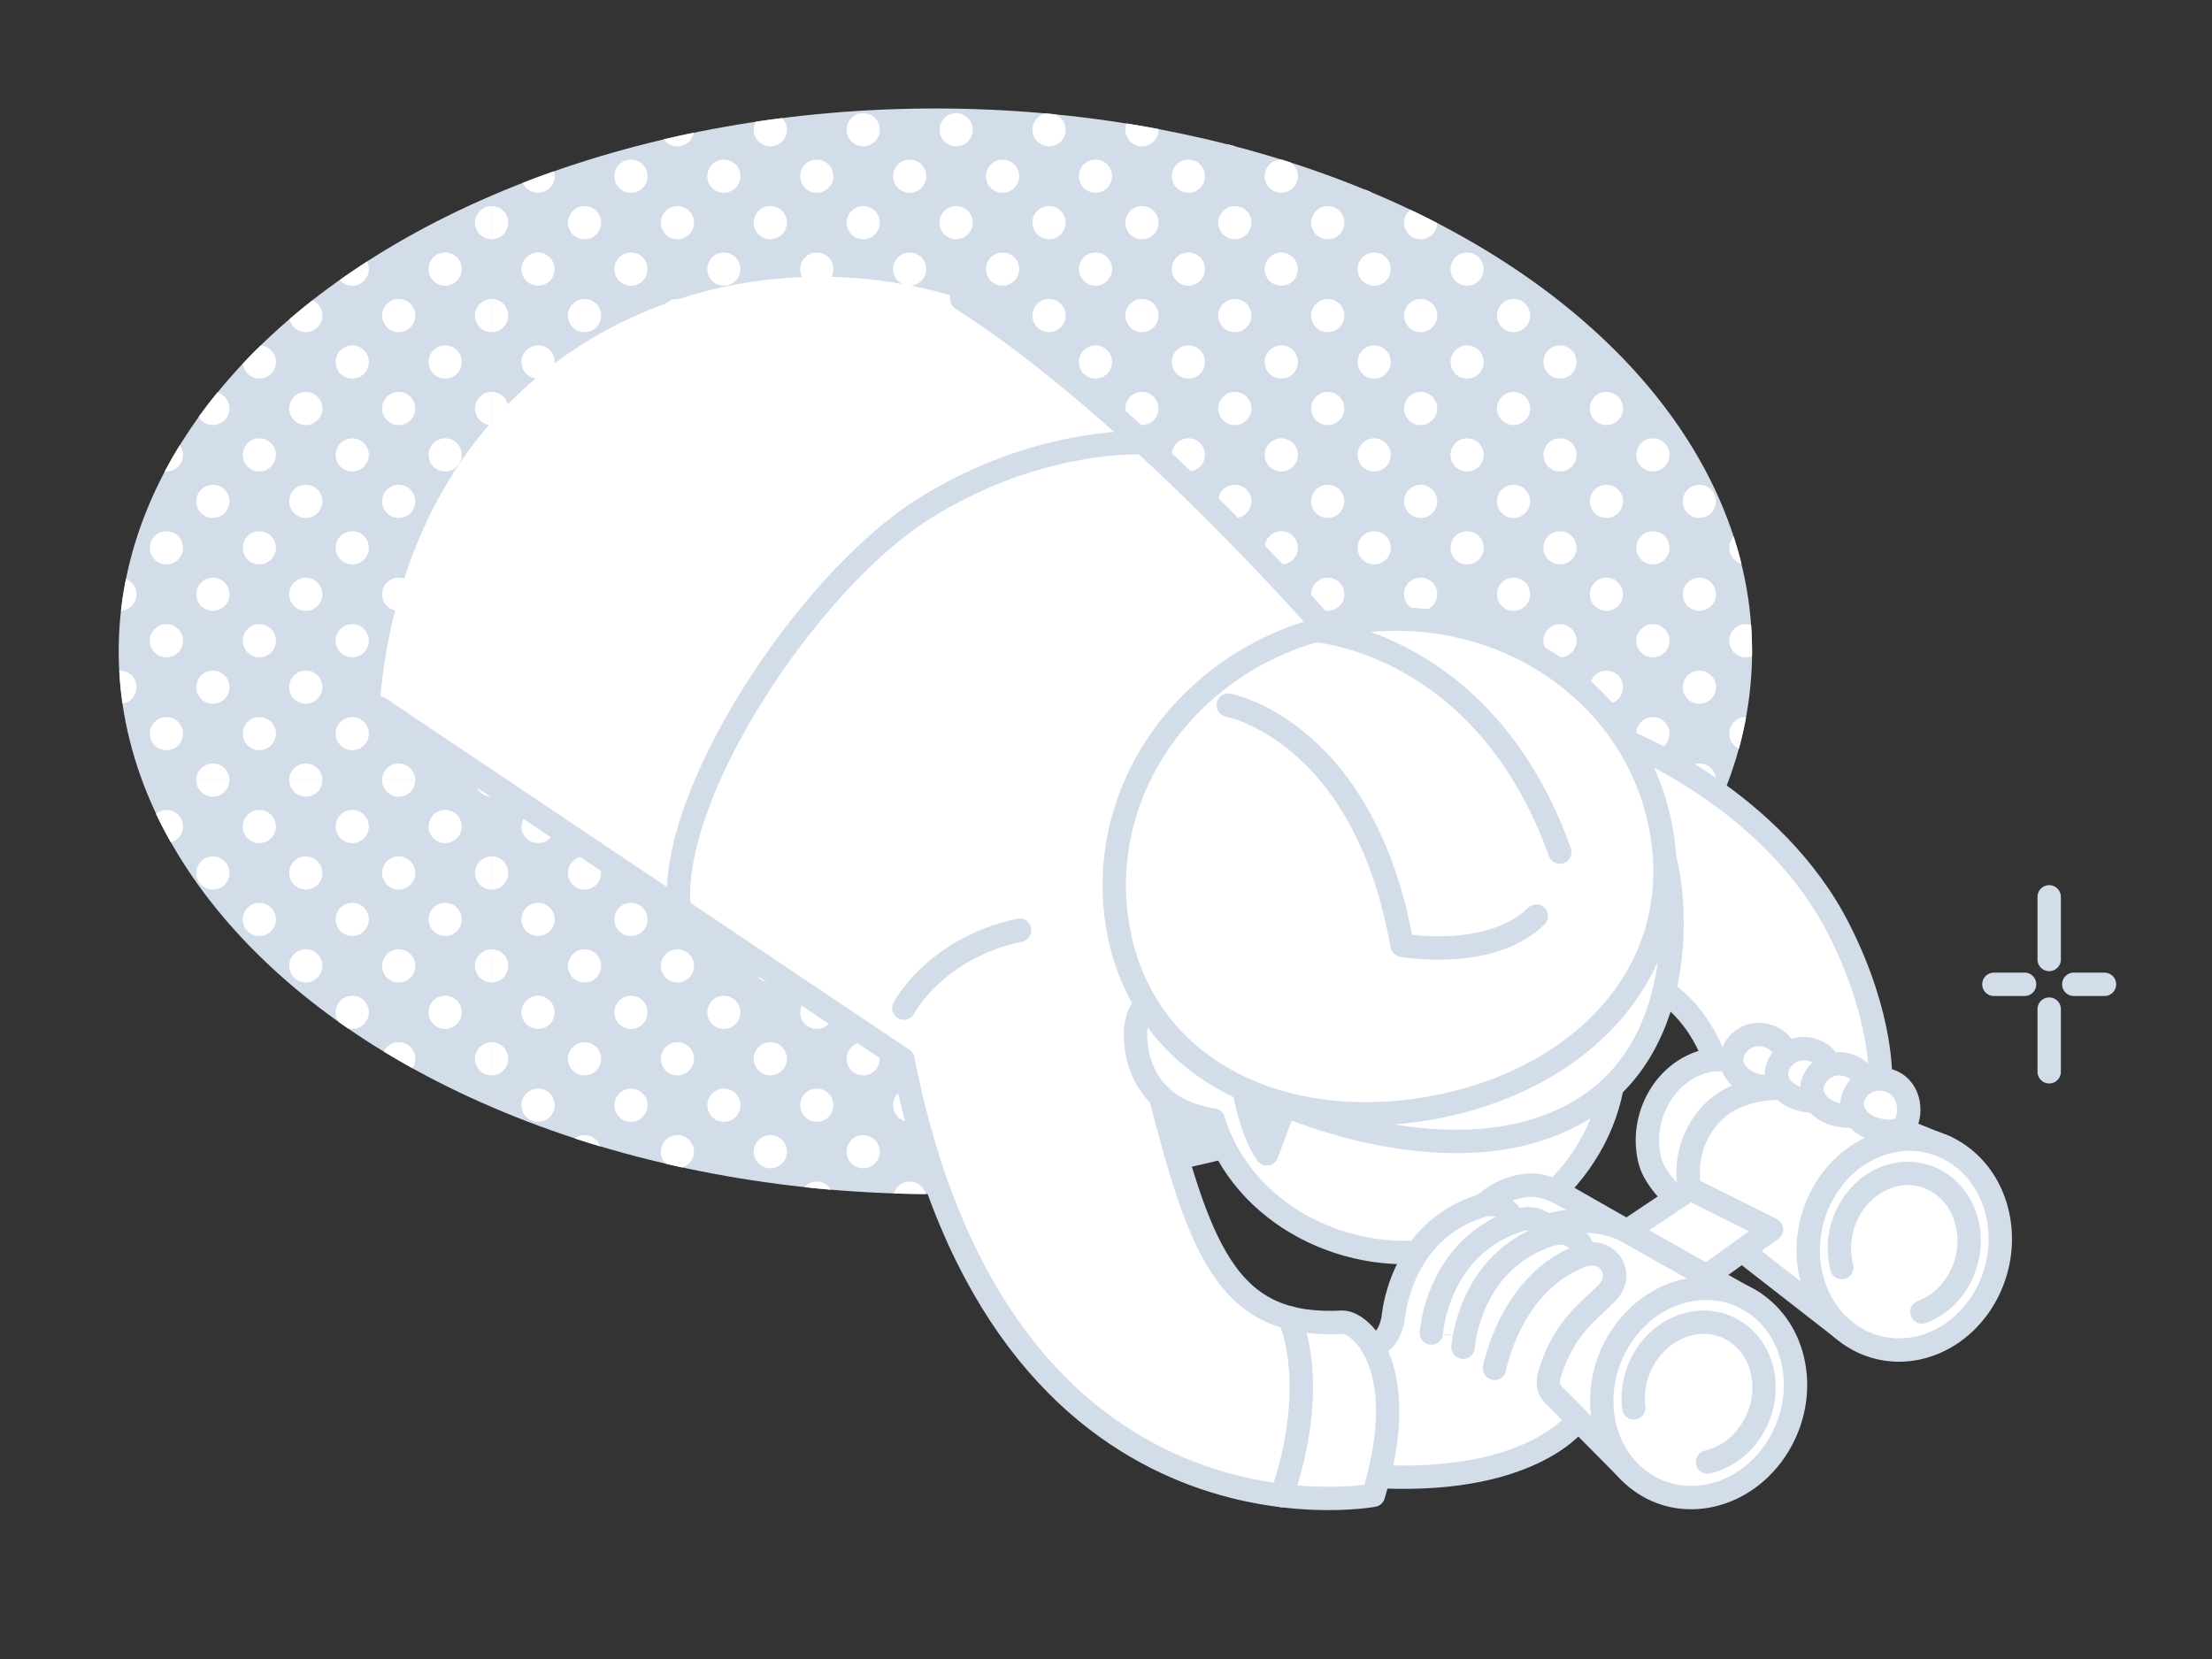 <?xml version="1.0" encoding="utf-8"?>
<!-- Generator: Adobe Illustrator 16.0.4, SVG Export Plug-In . SVG Version: 6.00 Build 0)  -->
<!DOCTYPE svg PUBLIC "-//W3C//DTD SVG 1.1//EN" "http://www.w3.org/Graphics/SVG/1.1/DTD/svg11.dtd">
<svg version="1.1" id="レイヤー_1" xmlns="http://www.w3.org/2000/svg" xmlns:xlink="http://www.w3.org/1999/xlink" x="0px"
	 y="0px" width="320px" height="240px" viewBox="0 0 320 240" enable-background="new 0 0 320 240" xml:space="preserve">
<rect x="0" y="0" width="320" height="240" fill="#333333" stroke="none"/>
<ellipse fill="#D3DDEA" cx="135.318" cy="94.221" rx="118.147" ry="78.528"/>
<g>
	<circle fill="#FFFFFF" cx="165.198" cy="45.65" r="2.4"/>
	<circle fill="#FFFFFF" cx="165.198" cy="59.09" r="2.4"/>
	<circle fill="#FFFFFF" cx="165.198" cy="32.21" r="2.4"/>
	<circle fill="#FFFFFF" cx="165.198" cy="72.53" r="2.4"/>
	<circle fill="#FFFFFF" cx="158.479" cy="146.45" r="2.4"/>
	<circle fill="#FFFFFF" cx="165.198" cy="85.97" r="2.4"/>
	<path fill="#FFFFFF" d="M167.599,126.289c-0.001-1.325-1.075-2.399-2.4-2.399s-2.399,1.074-2.4,2.399c0,0.001,0,0.001,0,0.001
		c0.001,1.326,1.075,2.399,2.4,2.399S167.598,127.616,167.599,126.289C167.599,126.29,167.599,126.29,167.599,126.289z"/>
	<circle fill="#FFFFFF" cx="165.198" cy="139.729" r="2.4"/>
	<path fill="#FFFFFF" d="M165.198,110.45c-1.325,0-2.4,1.074-2.4,2.4h2.4h2.4C167.599,111.524,166.523,110.45,165.198,110.45z"/>
	<circle fill="#FFFFFF" cx="158.479" cy="159.889" r="2.4"/>
	<circle fill="#FFFFFF" cx="165.198" cy="99.41" r="2.4"/>
	<path fill="#FFFFFF" d="M165.198,112.85h-2.4c0,1.326,1.075,2.4,2.4,2.4s2.4-1.074,2.4-2.4H165.198z"/>
	<circle fill="#FFFFFF" cx="158.479" cy="65.81" r="2.4"/>
	<circle fill="#FFFFFF" cx="158.479" cy="52.37" r="2.4"/>
	<circle fill="#FFFFFF" cx="158.479" cy="38.93" r="2.4"/>
	<circle fill="#FFFFFF" cx="158.479" cy="133.009" r="2.4"/>
	<path fill="#FFFFFF" d="M149.358,18.77c0,1.326,1.075,2.4,2.4,2.4s2.4-1.074,2.4-2.4c0-1.024-0.644-1.892-1.547-2.236
		c-0.428-0.042-0.857-0.081-1.287-0.12C150.207,16.619,149.358,17.593,149.358,18.77z"/>
	<circle fill="#FFFFFF" cx="158.479" cy="25.49" r="2.4"/>
	<circle fill="#FFFFFF" cx="158.479" cy="119.57" r="2.4"/>
	<circle fill="#FFFFFF" cx="158.479" cy="106.13" r="2.4"/>
	<circle fill="#FFFFFF" cx="158.479" cy="92.69" r="2.4"/>
	<circle fill="#FFFFFF" cx="158.479" cy="79.25" r="2.4"/>
	<circle fill="#FFFFFF" cx="178.639" cy="72.53" r="2.4"/>
	<circle fill="#FFFFFF" cx="178.639" cy="45.65" r="2.4"/>
	<circle fill="#FFFFFF" cx="178.639" cy="59.09" r="2.4"/>
	<path fill="#FFFFFF" d="M178.718,21.162c-0.424-0.112-0.853-0.217-1.279-0.325c0.354,0.207,0.761,0.333,1.2,0.333
		C178.666,21.17,178.691,21.163,178.718,21.162z"/>
	<path fill="#FFFFFF" d="M154.158,153.169c0-1.325-1.075-2.399-2.4-2.399s-2.399,1.074-2.4,2.399c0,0,0,0,0,0.001
		c0,1.326,1.075,2.399,2.4,2.399S154.158,154.496,154.158,153.169C154.158,153.169,154.158,153.169,154.158,153.169z"/>
	<circle fill="#FFFFFF" cx="178.639" cy="32.21" r="2.4"/>
	<circle fill="#FFFFFF" cx="178.639" cy="99.41" r="2.4"/>
	<path fill="#FFFFFF" d="M181.039,126.289c-0.001-1.325-1.075-2.399-2.4-2.399c-1.326,0-2.399,1.074-2.4,2.399
		c0,0.001,0,0.001,0,0.001c0.001,1.326,1.074,2.399,2.4,2.399C179.964,128.689,181.038,127.616,181.039,126.289
		C181.039,126.29,181.039,126.29,181.039,126.289z"/>
	<path fill="#FFFFFF" d="M178.639,150.77c-1.326,0-2.399,1.074-2.4,2.399c0,0,0,0,0,0.001c0.001,1.326,1.074,2.399,2.4,2.399
		c1.325,0,2.399-1.073,2.4-2.399c0-0.001,0-0.001,0-0.001C181.038,151.844,179.964,150.77,178.639,150.77z"/>
	<circle fill="#FFFFFF" cx="171.918" cy="146.45" r="2.4"/>
	<path fill="#FFFFFF" d="M178.639,110.45c-1.326,0-2.4,1.074-2.4,2.4h2.4h2.4C181.039,111.524,179.964,110.45,178.639,110.45z"/>
	<circle fill="#FFFFFF" cx="165.198" cy="166.609" r="2.4"/>
	<circle fill="#FFFFFF" cx="178.639" cy="85.97" r="2.4"/>
	<circle fill="#FFFFFF" cx="171.918" cy="159.889" r="2.4"/>
	<circle fill="#FFFFFF" cx="171.918" cy="38.93" r="2.4"/>
	<circle fill="#FFFFFF" cx="171.918" cy="65.81" r="2.4"/>
	<path fill="#FFFFFF" d="M167.599,153.169c-0.001-1.325-1.075-2.399-2.4-2.399s-2.399,1.074-2.4,2.399c0,0,0,0,0,0.001
		c0.001,1.326,1.075,2.399,2.4,2.399S167.598,154.496,167.599,153.169C167.599,153.169,167.599,153.169,167.599,153.169z"/>
	<circle fill="#FFFFFF" cx="171.918" cy="25.49" r="2.4"/>
	<circle fill="#FFFFFF" cx="171.918" cy="52.37" r="2.4"/>
	<circle fill="#FFFFFF" cx="171.918" cy="79.25" r="2.4"/>
	<circle fill="#FFFFFF" cx="171.918" cy="119.57" r="2.4"/>
	<circle fill="#FFFFFF" cx="171.918" cy="133.009" r="2.4"/>
	<circle fill="#FFFFFF" cx="171.918" cy="106.13" r="2.4"/>
	<circle fill="#FFFFFF" cx="171.918" cy="92.69" r="2.4"/>
	<path fill="#FFFFFF" d="M178.639,112.85h-2.4c0,1.326,1.074,2.4,2.4,2.4c1.325,0,2.4-1.074,2.4-2.4H178.639z"/>
	<circle fill="#FFFFFF" cx="138.318" cy="59.09" r="2.4"/>
	<circle fill="#FFFFFF" cx="138.318" cy="45.65" r="2.4"/>
	<circle fill="#FFFFFF" cx="138.318" cy="32.21" r="2.4"/>
	<circle fill="#FFFFFF" cx="138.318" cy="72.53" r="2.4"/>
	<circle fill="#FFFFFF" cx="138.318" cy="18.77" r="2.4"/>
	<path fill="#FFFFFF" d="M140.718,126.289c0-1.325-1.075-2.399-2.4-2.399s-2.399,1.074-2.4,2.399c0,0.001,0,0.001,0,0.001
		c0,1.326,1.075,2.399,2.4,2.399S140.718,127.616,140.718,126.289C140.718,126.29,140.718,126.29,140.718,126.289z"/>
	<circle fill="#FFFFFF" cx="138.318" cy="85.97" r="2.4"/>
	<path fill="#FFFFFF" d="M138.318,112.85h-2.4c0,1.326,1.075,2.4,2.4,2.4s2.4-1.074,2.4-2.4H138.318z"/>
	<circle fill="#FFFFFF" cx="138.318" cy="166.609" r="2.4"/>
	<circle fill="#FFFFFF" cx="138.318" cy="99.41" r="2.4"/>
	<path fill="#FFFFFF" d="M138.318,110.45c-1.325,0-2.4,1.074-2.4,2.4h2.4h2.4C140.718,111.524,139.644,110.45,138.318,110.45z"/>
	<path fill="#FFFFFF" d="M243.483,125.849c0.335-0.506,0.663-1.013,0.982-1.523C243.961,124.679,243.601,125.22,243.483,125.849z"/>
	<path fill="#FFFFFF" d="M145.039,170.93c-1.065,0-1.958,0.698-2.272,1.659c1.494-0.062,2.982-0.137,4.46-0.235
		C146.853,171.516,146.016,170.93,145.039,170.93z"/>
	<path fill="#FFFFFF" d="M252.559,103.729c-1.325,0-2.399,1.075-2.399,2.4c0,0.971,0.579,1.802,1.407,2.18
		c0.412-1.511,0.755-3.037,1.034-4.576C252.586,103.733,252.573,103.729,252.559,103.729z"/>
	<circle fill="#FFFFFF" cx="111.438" cy="166.609" r="2.4"/>
	<path fill="#FFFFFF" d="M138.318,150.77c-1.325,0-2.399,1.074-2.4,2.399c0,0,0,0,0,0.001c0,1.326,1.075,2.399,2.4,2.399
		s2.399-1.073,2.4-2.399c0-0.001,0-0.001,0-0.001C140.718,151.844,139.643,150.77,138.318,150.77z"/>
	<path fill="#FFFFFF" d="M113.838,153.169c0-1.325-1.075-2.399-2.4-2.399s-2.399,1.074-2.4,2.399c0,0,0,0,0,0.001
		c0,1.326,1.075,2.399,2.4,2.399S113.838,154.496,113.838,153.169C113.838,153.169,113.838,153.169,113.838,153.169z"/>
	<path fill="#FFFFFF" d="M77.839,27.89c1.325,0,2.4-1.075,2.4-2.4c0-0.249-0.049-0.484-0.119-0.71
		c-1.514,0.533-3.009,1.086-4.483,1.661C76.005,27.293,76.852,27.89,77.839,27.89z"/>
	<path fill="#FFFFFF" d="M158.479,170.93c-0.542,0-1.038,0.187-1.439,0.49c0.79-0.098,1.577-0.197,2.361-0.306
		C159.116,170.996,158.805,170.93,158.479,170.93z"/>
	<path fill="#FFFFFF" d="M236.719,133.01c0,0.428,0.121,0.824,0.317,1.172c1.002-1.124,1.963-2.267,2.881-3.426
		c-0.251-0.089-0.518-0.146-0.799-0.146C237.793,130.609,236.719,131.684,236.719,133.01z"/>
	<path fill="#FFFFFF" d="M223.278,146.45c0,0.062,0.014,0.119,0.019,0.18c1.077-0.799,2.136-1.61,3.165-2.438
		c-0.247-0.086-0.508-0.142-0.784-0.142C224.353,144.05,223.278,145.124,223.278,146.45z"/>
	<path fill="#FFFFFF" d="M229.998,139.729c0,0.431,0.123,0.83,0.321,1.18c1.165-1.045,2.29-2.11,3.377-3.194
		c-0.375-0.241-0.819-0.386-1.298-0.386C231.072,137.329,229.998,138.404,229.998,139.729z"/>
	<circle fill="#FFFFFF" cx="145.039" cy="38.93" r="2.4"/>
	<circle fill="#FFFFFF" cx="151.758" cy="72.53" r="2.4"/>
	<circle fill="#FFFFFF" cx="151.758" cy="85.97" r="2.4"/>
	<circle fill="#FFFFFF" cx="151.758" cy="59.09" r="2.4"/>
	<circle fill="#FFFFFF" cx="151.758" cy="45.65" r="2.4"/>
	<circle fill="#FFFFFF" cx="151.758" cy="32.21" r="2.4"/>
	<path fill="#FFFFFF" d="M151.758,110.45c-1.325,0-2.4,1.074-2.4,2.4h2.4h2.4C154.158,111.524,153.083,110.45,151.758,110.45z"/>
	<path fill="#FFFFFF" d="M154.158,126.289c0-1.325-1.075-2.399-2.4-2.399s-2.399,1.074-2.4,2.399c0,0.001,0,0.001,0,0.001
		c0,1.326,1.075,2.399,2.4,2.399S154.158,127.616,154.158,126.289C154.158,126.29,154.158,126.29,154.158,126.289z"/>
	<circle fill="#FFFFFF" cx="151.758" cy="99.41" r="2.4"/>
	<circle fill="#FFFFFF" cx="151.758" cy="139.729" r="2.4"/>
	<path fill="#FFFFFF" d="M151.758,112.85h-2.4c0,1.326,1.075,2.4,2.4,2.4s2.4-1.074,2.4-2.4H151.758z"/>
	<circle fill="#FFFFFF" cx="145.039" cy="146.45" r="2.4"/>
	<circle fill="#FFFFFF" cx="145.039" cy="79.25" r="2.4"/>
	<circle fill="#FFFFFF" cx="138.318" cy="139.729" r="2.4"/>
	<circle fill="#FFFFFF" cx="145.039" cy="65.81" r="2.4"/>
	<circle fill="#FFFFFF" cx="145.039" cy="52.37" r="2.4"/>
	<circle fill="#FFFFFF" cx="145.039" cy="25.49" r="2.4"/>
	<circle fill="#FFFFFF" cx="151.758" cy="166.609" r="2.4"/>
	<circle fill="#FFFFFF" cx="145.039" cy="106.13" r="2.4"/>
	<circle fill="#FFFFFF" cx="145.039" cy="133.009" r="2.4"/>
	<circle fill="#FFFFFF" cx="145.039" cy="119.57" r="2.4"/>
	<circle fill="#FFFFFF" cx="145.039" cy="92.69" r="2.4"/>
	<circle fill="#FFFFFF" cx="145.039" cy="159.889" r="2.4"/>
	<circle fill="#FFFFFF" cx="245.839" cy="99.41" r="2.4"/>
	<circle fill="#FFFFFF" cx="225.678" cy="119.57" r="2.4"/>
	<circle fill="#FFFFFF" cx="225.678" cy="52.37" r="2.4"/>
	<path fill="#FFFFFF" d="M221.358,126.289c-0.001-1.324-1.075-2.398-2.399-2.399c-0.001,0-0.001,0-0.001,0
		c-1.325,0.001-2.398,1.075-2.399,2.399c0,0.001,0,0.001,0,0.001c0.001,1.325,1.074,2.398,2.399,2.399c0,0,0,0,0.001,0
		C220.283,128.688,221.357,127.615,221.358,126.289C221.358,126.29,221.358,126.29,221.358,126.289z"/>
	<path fill="#FFFFFF" d="M218.959,112.85L218.959,112.85h-2.4c0,1.325,1.073,2.399,2.399,2.4c0,0,0,0,0.001,0
		c1.325,0,2.399-1.075,2.399-2.4H218.959z"/>
	<path fill="#FFFFFF" d="M218.959,110.45C218.958,110.45,218.958,110.45,218.959,110.45c-1.327,0-2.4,1.075-2.4,2.4h2.399h0.001
		h2.399C221.358,111.524,220.284,110.45,218.959,110.45z"/>
	<circle fill="#FFFFFF" cx="225.678" cy="79.25" r="2.4"/>
	<circle fill="#FFFFFF" cx="225.678" cy="133.009" r="2.4"/>
	<circle fill="#FFFFFF" cx="225.678" cy="65.81" r="2.4"/>
	<circle fill="#FFFFFF" cx="225.678" cy="106.13" r="2.4"/>
	<circle fill="#FFFFFF" cx="225.678" cy="92.69" r="2.4"/>
	<path fill="#FFFFFF" d="M218.959,97.01C218.958,97.01,218.958,97.01,218.959,97.01c-1.327,0-2.4,1.075-2.4,2.4
		s1.073,2.399,2.399,2.4c0,0,0,0,0.001,0c1.325,0,2.399-1.075,2.399-2.4S220.284,97.01,218.959,97.01z"/>
	<path fill="#FFFFFF" d="M218.958,137.329c-1.326,0.001-2.399,1.075-2.399,2.4c0,1.326,1.073,2.399,2.399,2.4c0,0,0,0,0.001,0
		c1.325-0.001,2.399-1.074,2.399-2.4C221.358,138.404,220.284,137.33,218.958,137.329
		C218.958,137.329,218.958,137.329,218.958,137.329z"/>
	<circle fill="#FFFFFF" cx="212.238" cy="106.13" r="2.4"/>
	<circle fill="#FFFFFF" cx="212.238" cy="119.57" r="2.4"/>
	<circle fill="#FFFFFF" cx="212.238" cy="146.45" r="2.4"/>
	<circle fill="#FFFFFF" cx="212.238" cy="79.25" r="2.4"/>
	<circle fill="#FFFFFF" cx="212.238" cy="92.69" r="2.4"/>
	<path fill="#FFFFFF" d="M218.959,70.13C218.958,70.13,218.958,70.13,218.959,70.13c-1.327,0-2.4,1.075-2.4,2.4
		s1.073,2.399,2.399,2.4c0,0,0,0,0.001,0c1.325,0,2.399-1.075,2.399-2.4S220.284,70.13,218.959,70.13z"/>
	<path fill="#FFFFFF" d="M218.959,83.57C218.958,83.57,218.958,83.57,218.959,83.57c-1.327,0-2.4,1.075-2.4,2.4
		s1.073,2.399,2.399,2.4c0,0,0,0,0.001,0c1.325,0,2.399-1.075,2.399-2.4S220.284,83.57,218.959,83.57z"/>
	<path fill="#FFFFFF" d="M218.959,56.69C218.958,56.69,218.958,56.69,218.959,56.69c-1.327,0-2.4,1.075-2.4,2.4
		s1.073,2.399,2.399,2.4c0,0,0,0,0.001,0c1.325,0,2.399-1.075,2.399-2.4S220.284,56.69,218.959,56.69z"/>
	<path fill="#FFFFFF" d="M218.959,43.25C218.958,43.25,218.958,43.25,218.959,43.25c-1.327,0-2.4,1.075-2.4,2.4
		s1.073,2.399,2.399,2.4c0,0,0,0,0.001,0c1.325,0,2.399-1.075,2.399-2.4S220.284,43.25,218.959,43.25z"/>
	<circle fill="#FFFFFF" cx="212.238" cy="133.009" r="2.4"/>
	<circle fill="#FFFFFF" cx="239.118" cy="92.69" r="2.4"/>
	<circle fill="#FFFFFF" cx="111.438" cy="139.729" r="2.4"/>
	<path fill="#FFFFFF" d="M243.438,112.85c0,1.326,1.074,2.4,2.4,2.4c1.325,0,2.4-1.074,2.4-2.4h-2.4H243.438z"/>
	<path fill="#FFFFFF" d="M245.839,110.45c-1.326,0-2.4,1.074-2.4,2.4h2.4h2.4C248.239,111.524,247.164,110.45,245.839,110.45z"/>
	<circle fill="#FFFFFF" cx="245.839" cy="85.97" r="2.4"/>
	<circle fill="#FFFFFF" cx="245.839" cy="72.53" r="2.4"/>
	<path fill="#FFFFFF" d="M165.198,21.17c1.325,0,2.4-1.074,2.4-2.4c0-0.038-0.01-0.073-0.011-0.111
		c-1.523-0.287-3.062-0.549-4.609-0.796c-0.115,0.28-0.181,0.585-0.181,0.907C162.798,20.096,163.873,21.17,165.198,21.17z"/>
	<path fill="#FFFFFF" d="M251.929,81.556c-0.323-1.325-0.697-2.639-1.118-3.94c-0.401,0.429-0.651,1.001-0.651,1.634
		C250.159,80.355,250.911,81.277,251.929,81.556z"/>
	<path fill="#FFFFFF" d="M178.639,164.209c-1.326,0-2.4,1.075-2.4,2.4c0,0.445,0.129,0.856,0.34,1.214
		c1.5-0.372,2.986-0.761,4.457-1.172c0-0.014,0.004-0.027,0.004-0.042C181.039,165.284,179.964,164.209,178.639,164.209z"/>
	<circle fill="#FFFFFF" cx="232.398" cy="59.09" r="2.4"/>
	<path fill="#FFFFFF" d="M250.159,92.689c0,1.326,1.074,2.4,2.399,2.4c0.316,0,0.617-0.065,0.895-0.176
		c0.003-0.231,0.013-0.461,0.013-0.692c0-1.272-0.05-2.537-0.14-3.795c-0.242-0.082-0.498-0.137-0.768-0.137
		C251.233,90.29,250.159,91.364,250.159,92.689z"/>
	<circle fill="#FFFFFF" cx="239.118" cy="106.13" r="2.4"/>
	<path fill="#FFFFFF" d="M198.798,157.489c-1.325,0-2.399,1.074-2.399,2.4c0,0.517,0.166,0.991,0.443,1.383
		c1.458-0.593,2.896-1.205,4.311-1.837C200.939,158.327,199.968,157.489,198.798,157.489z"/>
	<circle fill="#FFFFFF" cx="239.118" cy="119.57" r="2.4"/>
	<path fill="#FFFFFF" d="M232.398,110.45c-1.326,0-2.4,1.074-2.4,2.4h2.4h2.4C234.799,111.524,233.724,110.45,232.398,110.45z"/>
	<circle fill="#FFFFFF" cx="232.398" cy="99.41" r="2.4"/>
	<circle fill="#FFFFFF" cx="232.398" cy="72.53" r="2.4"/>
	<circle fill="#FFFFFF" cx="232.398" cy="85.97" r="2.4"/>
	<path fill="#FFFFFF" d="M232.398,123.89c-1.326,0-2.399,1.074-2.4,2.399c0,0.001,0,0.001,0,0.001
		c0.001,1.326,1.074,2.399,2.4,2.399c1.325,0,2.399-1.073,2.4-2.399c0,0,0,0,0-0.001C234.798,124.964,233.724,123.89,232.398,123.89
		z"/>
	<circle fill="#FFFFFF" cx="239.118" cy="79.25" r="2.4"/>
	<path fill="#FFFFFF" d="M232.398,112.85h-2.4c0,1.326,1.074,2.4,2.4,2.4c1.325,0,2.4-1.074,2.4-2.4H232.398z"/>
	<circle fill="#FFFFFF" cx="212.238" cy="65.81" r="2.4"/>
	<circle fill="#FFFFFF" cx="239.118" cy="65.81" r="2.4"/>
	<path fill="#FFFFFF" d="M194.479,126.289c-0.001-1.324-1.075-2.398-2.399-2.399c0,0,0,0-0.001,0
		c-1.325,0.001-2.398,1.075-2.399,2.399c0,0.001,0,0.001,0,0.001c0.001,1.325,1.074,2.398,2.399,2.399c0.001,0,0.001,0,0.001,0
		C193.403,128.688,194.478,127.615,194.479,126.289C194.479,126.29,194.479,126.29,194.479,126.289z"/>
	<path fill="#FFFFFF" d="M192.079,56.69C192.079,56.69,192.079,56.69,192.079,56.69c-1.327,0-2.4,1.075-2.4,2.4
		s1.073,2.399,2.399,2.4c0.001,0,0.001,0,0.001,0c1.325,0,2.399-1.075,2.399-2.4S193.404,56.69,192.079,56.69z"/>
	<path fill="#FFFFFF" d="M192.079,70.13C192.079,70.13,192.079,70.13,192.079,70.13c-1.327,0-2.4,1.075-2.4,2.4
		s1.073,2.399,2.399,2.4c0.001,0,0.001,0,0.001,0c1.325,0,2.399-1.075,2.399-2.4S193.404,70.13,192.079,70.13z"/>
	<path fill="#FFFFFF" d="M192.079,29.81C192.079,29.81,192.079,29.81,192.079,29.81c-1.327,0-2.4,1.075-2.4,2.4
		s1.073,2.399,2.399,2.4c0.001,0,0.001,0,0.001,0c1.325,0,2.399-1.075,2.399-2.4S193.404,29.811,192.079,29.81z"/>
	<path fill="#FFFFFF" d="M192.079,83.57C192.079,83.57,192.079,83.57,192.079,83.57c-1.327,0-2.4,1.075-2.4,2.4
		s1.073,2.399,2.399,2.4c0.001,0,0.001,0,0.001,0c1.325,0,2.399-1.075,2.399-2.4S193.404,83.57,192.079,83.57z"/>
	<path fill="#FFFFFF" d="M182.959,25.49c0,1.326,1.074,2.4,2.399,2.4s2.4-1.075,2.4-2.4c0-0.846-0.44-1.587-1.103-2.014
		c-0.4-0.128-0.805-0.251-1.207-0.376c-0.03-0.001-0.06-0.009-0.091-0.009C184.033,23.09,182.959,24.165,182.959,25.49z"/>
	<path fill="#FFFFFF" d="M192.079,43.25C192.079,43.25,192.079,43.25,192.079,43.25c-1.327,0-2.4,1.075-2.4,2.4
		s1.073,2.399,2.399,2.4c0.001,0,0.001,0,0.001,0c1.325,0,2.399-1.075,2.399-2.4S193.404,43.25,192.079,43.25z"/>
	<circle fill="#FFFFFF" cx="178.639" cy="139.729" r="2.4"/>
	<path fill="#FFFFFF" d="M192.079,150.77C192.079,150.77,192.079,150.77,192.079,150.77c-1.326,0.001-2.399,1.075-2.4,2.399
		c0,0,0,0,0,0.001c0.001,1.325,1.074,2.398,2.399,2.399c0.001,0,0.001,0,0.001,0c1.324-0.001,2.398-1.074,2.399-2.399
		c0-0.001,0-0.001,0-0.001C194.478,151.845,193.403,150.771,192.079,150.77z"/>
	<path fill="#FFFFFF" d="M192.079,97.01C192.079,97.01,192.079,97.01,192.079,97.01c-1.327,0-2.4,1.075-2.4,2.4
		s1.073,2.399,2.399,2.4c0.001,0,0.001,0,0.001,0c1.325,0,2.399-1.075,2.399-2.4S193.404,97.01,192.079,97.01z"/>
	<path fill="#FFFFFF" d="M192.079,110.45C192.079,110.45,192.079,110.45,192.079,110.45c-1.327,0-2.4,1.075-2.4,2.4h2.399h0.001
		h2.399C194.479,111.524,193.404,110.45,192.079,110.45z"/>
	<path fill="#FFFFFF" d="M192.079,112.85L192.079,112.85h-2.4c0,1.325,1.073,2.399,2.399,2.4c0.001,0,0.001,0,0.001,0
		c1.325,0,2.399-1.075,2.399-2.4H192.079z"/>
	<path fill="#FFFFFF" d="M192.079,137.329C192.079,137.329,192.079,137.329,192.079,137.329c-1.327,0.001-2.4,1.075-2.4,2.4
		c0,1.326,1.073,2.399,2.399,2.4c0.001,0,0.001,0,0.001,0c1.325-0.001,2.399-1.074,2.399-2.4
		C194.479,138.404,193.404,137.33,192.079,137.329z"/>
	<circle fill="#FFFFFF" cx="185.358" cy="79.25" r="2.4"/>
	<circle fill="#FFFFFF" cx="185.358" cy="65.81" r="2.4"/>
	<circle fill="#FFFFFF" cx="185.358" cy="52.37" r="2.4"/>
	<circle fill="#FFFFFF" cx="185.358" cy="38.93" r="2.4"/>
	<circle fill="#FFFFFF" cx="185.358" cy="92.69" r="2.4"/>
	<circle fill="#FFFFFF" cx="185.358" cy="133.009" r="2.4"/>
	<circle fill="#FFFFFF" cx="185.358" cy="159.889" r="2.4"/>
	<circle fill="#FFFFFF" cx="185.358" cy="106.13" r="2.4"/>
	<circle fill="#FFFFFF" cx="185.358" cy="146.45" r="2.4"/>
	<circle fill="#FFFFFF" cx="185.358" cy="119.57" r="2.4"/>
	<circle fill="#FFFFFF" cx="198.798" cy="79.25" r="2.4"/>
	<circle fill="#FFFFFF" cx="205.519" cy="99.41" r="2.4"/>
	<circle fill="#FFFFFF" cx="205.519" cy="85.97" r="2.4"/>
	<path fill="#FFFFFF" d="M205.519,110.45c-1.326,0-2.4,1.074-2.4,2.4h2.4h2.4C207.919,111.524,206.844,110.45,205.519,110.45z"/>
	<circle fill="#FFFFFF" cx="205.519" cy="59.09" r="2.4"/>
	<circle fill="#FFFFFF" cx="205.519" cy="72.53" r="2.4"/>
	<circle fill="#FFFFFF" cx="205.519" cy="139.729" r="2.4"/>
	<circle fill="#FFFFFF" cx="212.238" cy="38.93" r="2.4"/>
	<path fill="#FFFFFF" d="M205.519,112.85h-2.4c0,1.326,1.074,2.4,2.4,2.4c1.325,0,2.4-1.074,2.4-2.4H205.519z"/>
	<circle fill="#FFFFFF" cx="205.519" cy="45.65" r="2.4"/>
	<path fill="#FFFFFF" d="M205.519,150.77c-1.326,0-2.399,1.074-2.4,2.399c0,0,0,0,0,0.001c0.001,1.326,1.074,2.399,2.4,2.399
		c1.325,0,2.399-1.073,2.4-2.399c0-0.001,0-0.001,0-0.001C207.918,151.844,206.844,150.77,205.519,150.77z"/>
	<path fill="#FFFFFF" d="M207.919,126.289c-0.001-1.325-1.075-2.399-2.4-2.399c-1.326,0-2.399,1.074-2.4,2.399
		c0,0.001,0,0.001,0,0.001c0.001,1.326,1.074,2.399,2.4,2.399C206.844,128.689,207.918,127.616,207.919,126.289
		C207.919,126.29,207.919,126.29,207.919,126.289z"/>
	<circle fill="#FFFFFF" cx="198.798" cy="106.13" r="2.4"/>
	<circle fill="#FFFFFF" cx="198.798" cy="65.81" r="2.4"/>
	<path fill="#FFFFFF" d="M203.118,32.21c0,1.326,1.074,2.4,2.4,2.4c1.307,0,2.364-1.045,2.395-2.344
		c-1.272-0.66-2.565-1.303-3.88-1.928C203.48,30.777,203.118,31.448,203.118,32.21z"/>
	<circle fill="#FFFFFF" cx="198.798" cy="52.37" r="2.4"/>
	<circle fill="#FFFFFF" cx="198.798" cy="38.93" r="2.4"/>
	<circle fill="#FFFFFF" cx="198.798" cy="92.69" r="2.4"/>
	<circle fill="#FFFFFF" cx="212.238" cy="52.37" r="2.4"/>
	<circle fill="#FFFFFF" cx="198.798" cy="133.009" r="2.4"/>
	<circle fill="#FFFFFF" cx="198.798" cy="146.45" r="2.4"/>
	<circle fill="#FFFFFF" cx="198.798" cy="119.57" r="2.4"/>
	<path fill="#FFFFFF" d="M197.322,27.37c0.335,0.264,0.739,0.437,1.184,0.491C198.113,27.695,197.718,27.532,197.322,27.37z"/>
	<circle fill="#FFFFFF" cx="24.079" cy="79.25" r="2.4"/>
	<circle fill="#FFFFFF" cx="37.519" cy="119.57" r="2.4"/>
	<path fill="#FFFFFF" d="M44.238,112.85h-2.4c0,1.326,1.075,2.4,2.4,2.4s2.4-1.074,2.4-2.4H44.238z"/>
	<circle fill="#FFFFFF" cx="37.519" cy="92.69" r="2.4"/>
	<circle fill="#FFFFFF" cx="37.519" cy="106.13" r="2.4"/>
	<path fill="#FFFFFF" d="M37.519,54.77c1.325,0,2.4-1.075,2.4-2.4c0-1.266-0.984-2.292-2.227-2.382
		c-0.876,0.853-1.726,1.718-2.552,2.595C35.249,53.807,36.266,54.77,37.519,54.77z"/>
	<circle fill="#FFFFFF" cx="44.238" cy="99.41" r="2.4"/>
	<circle fill="#FFFFFF" cx="37.519" cy="79.25" r="2.4"/>
	<path fill="#FFFFFF" d="M44.238,110.45c-1.325,0-2.4,1.074-2.4,2.4h2.4h2.4C46.638,111.524,45.563,110.45,44.238,110.45z"/>
	<circle fill="#FFFFFF" cx="44.238" cy="85.97" r="2.4"/>
	<circle fill="#FFFFFF" cx="44.238" cy="59.09" r="2.4"/>
	<circle fill="#FFFFFF" cx="44.238" cy="72.53" r="2.4"/>
	<circle fill="#FFFFFF" cx="37.519" cy="133.009" r="2.4"/>
	<circle fill="#FFFFFF" cx="30.798" cy="85.97" r="2.4"/>
	<circle fill="#FFFFFF" cx="30.798" cy="99.41" r="2.4"/>
	<circle fill="#FFFFFF" cx="37.519" cy="65.81" r="2.4"/>
	<circle fill="#FFFFFF" cx="24.079" cy="92.69" r="2.4"/>
	<path fill="#FFFFFF" d="M26.479,65.81c0-0.534-0.18-1.021-0.475-1.42c-0.772,1.249-1.498,2.515-2.175,3.795
		c0.083,0.009,0.164,0.025,0.25,0.025C25.404,68.21,26.479,67.135,26.479,65.81z"/>
	<circle fill="#FFFFFF" cx="30.798" cy="72.53" r="2.4"/>
	<path fill="#FFFFFF" d="M30.798,61.49c1.325,0,2.4-1.074,2.4-2.4c0-1.104-0.75-2.023-1.764-2.304
		c-0.943,1.153-1.842,2.325-2.699,3.512C29.153,61.008,29.916,61.49,30.798,61.49z"/>
	<path fill="#FFFFFF" d="M30.798,112.85h-2.4c0,1.326,1.075,2.4,2.4,2.4s2.4-1.074,2.4-2.4H30.798z"/>
	<path fill="#FFFFFF" d="M30.798,110.45c-1.325,0-2.4,1.074-2.4,2.4h2.4h2.4C33.198,111.524,32.124,110.45,30.798,110.45z"/>
	<path fill="#FFFFFF" d="M30.798,123.89c-1.325,0-2.399,1.074-2.4,2.399c0,0.001,0,0.001,0,0.001c0,1.326,1.075,2.399,2.4,2.399
		s2.399-1.073,2.4-2.399c0,0,0,0,0-0.001C33.198,124.964,32.123,123.89,30.798,123.89z"/>
	<circle fill="#FFFFFF" cx="50.958" cy="106.13" r="2.4"/>
	<path fill="#FFFFFF" d="M57.678,110.45c-1.325,0-2.4,1.074-2.4,2.4h2.4h2.4C60.078,111.524,59.003,110.45,57.678,110.45z"/>
	<circle fill="#FFFFFF" cx="57.678" cy="99.41" r="2.4"/>
	<circle fill="#FFFFFF" cx="57.678" cy="45.65" r="2.4"/>
	<circle fill="#FFFFFF" cx="44.238" cy="139.729" r="2.4"/>
	<circle fill="#FFFFFF" cx="57.678" cy="59.09" r="2.4"/>
	<circle fill="#FFFFFF" cx="57.678" cy="85.97" r="2.4"/>
	<circle fill="#FFFFFF" cx="64.398" cy="38.93" r="2.4"/>
	<path fill="#FFFFFF" d="M57.678,112.85h-2.4c0,1.326,1.075,2.4,2.4,2.4s2.4-1.074,2.4-2.4H57.678z"/>
	<circle fill="#FFFFFF" cx="64.398" cy="52.37" r="2.4"/>
	<circle fill="#FFFFFF" cx="57.678" cy="139.729" r="2.4"/>
	<path fill="#FFFFFF" d="M60.078,126.289c0-1.325-1.075-2.399-2.4-2.399s-2.399,1.074-2.4,2.399c0,0.001,0,0.001,0,0.001
		c0,1.326,1.075,2.399,2.4,2.399S60.078,127.616,60.078,126.289C60.078,126.29,60.078,126.29,60.078,126.289z"/>
	<circle fill="#FFFFFF" cx="57.678" cy="72.53" r="2.4"/>
	<circle fill="#FFFFFF" cx="50.958" cy="52.37" r="2.4"/>
	<path fill="#FFFFFF" d="M50.958,41.33c1.325,0,2.4-1.075,2.4-2.4c0-0.394-0.104-0.759-0.271-1.087
		c-1.342,0.865-2.653,1.75-3.932,2.656C49.595,41.004,50.236,41.33,50.958,41.33z"/>
	<circle fill="#FFFFFF" cx="50.958" cy="65.81" r="2.4"/>
	<path fill="#FFFFFF" d="M44.238,48.05c1.325,0,2.4-1.074,2.4-2.4c0-0.986-0.595-1.83-1.444-2.2
		c-1.129,0.885-2.23,1.785-3.301,2.703C42.125,47.237,43.086,48.05,44.238,48.05z"/>
	<path fill="#FFFFFF" d="M46.638,126.289c0-1.325-1.075-2.399-2.4-2.399s-2.399,1.074-2.4,2.399c0,0.001,0,0.001,0,0.001
		c0,1.326,1.075,2.399,2.4,2.399S46.638,127.616,46.638,126.289C46.638,126.29,46.638,126.29,46.638,126.289z"/>
	<circle fill="#FFFFFF" cx="50.958" cy="79.25" r="2.4"/>
	<circle fill="#FFFFFF" cx="50.958" cy="133.009" r="2.4"/>
	<circle fill="#FFFFFF" cx="50.958" cy="119.57" r="2.4"/>
	<circle fill="#FFFFFF" cx="50.958" cy="92.69" r="2.4"/>
	<circle fill="#FFFFFF" cx="24.079" cy="106.13" r="2.4"/>
	<circle fill="#FFFFFF" cx="118.159" cy="52.37" r="2.4"/>
	<path fill="#FFFFFF" d="M113.838,126.289c0-1.325-1.075-2.399-2.4-2.399s-2.399,1.074-2.4,2.399c0,0.001,0,0.001,0,0.001
		c0,1.326,1.075,2.399,2.4,2.399S113.838,127.616,113.838,126.289C113.838,126.29,113.838,126.29,113.838,126.289z"/>
	<circle fill="#FFFFFF" cx="124.878" cy="166.609" r="2.4"/>
	<circle fill="#FFFFFF" cx="124.878" cy="72.53" r="2.4"/>
	<circle fill="#FFFFFF" cx="131.599" cy="38.93" r="2.4"/>
	<circle fill="#FFFFFF" cx="131.599" cy="52.37" r="2.4"/>
	<path fill="#FFFFFF" d="M124.878,115.25c1.325,0,2.4-1.074,2.4-2.4h-2.4h-2.4C122.479,114.176,123.553,115.25,124.878,115.25z"/>
	<circle fill="#FFFFFF" cx="124.878" cy="99.41" r="2.4"/>
	<circle fill="#FFFFFF" cx="124.878" cy="85.97" r="2.4"/>
	<path fill="#FFFFFF" d="M124.878,112.85h2.4c0-1.326-1.075-2.4-2.4-2.4s-2.4,1.074-2.4,2.4H124.878z"/>
	<path fill="#FFFFFF" d="M122.479,126.29c0,1.326,1.075,2.399,2.4,2.399s2.399-1.073,2.4-2.399c0,0,0,0,0-0.001
		c0-1.325-1.075-2.399-2.4-2.399S122.479,124.964,122.479,126.29C122.479,126.29,122.479,126.29,122.479,126.29z"/>
	<circle fill="#FFFFFF" cx="131.599" cy="65.81" r="2.4"/>
	<circle fill="#FFFFFF" cx="124.878" cy="139.729" r="2.4"/>
	<circle fill="#FFFFFF" cx="131.599" cy="159.889" r="2.4"/>
	<path fill="#FFFFFF" d="M131.599,170.93c-1.087,0-1.995,0.728-2.29,1.719c1.527,0.051,3.065,0.077,4.607,0.089
		C133.651,171.699,132.718,170.93,131.599,170.93z"/>
	<circle fill="#FFFFFF" cx="131.599" cy="79.25" r="2.4"/>
	<circle fill="#FFFFFF" cx="131.599" cy="146.45" r="2.4"/>
	<circle fill="#FFFFFF" cx="131.599" cy="25.49" r="2.4"/>
	<path fill="#FFFFFF" d="M109.039,18.77c0,1.326,1.075,2.4,2.4,2.4s2.4-1.074,2.4-2.4c0-0.659-0.266-1.255-0.696-1.689
		c-1.27,0.16-2.533,0.333-3.787,0.52C109.159,17.948,109.039,18.343,109.039,18.77z"/>
	<circle fill="#FFFFFF" cx="131.599" cy="92.69" r="2.4"/>
	<circle fill="#FFFFFF" cx="131.599" cy="106.13" r="2.4"/>
	<circle fill="#FFFFFF" cx="131.599" cy="133.009" r="2.4"/>
	<circle fill="#FFFFFF" cx="131.599" cy="119.57" r="2.4"/>
	<circle fill="#FFFFFF" cx="124.878" cy="18.77" r="2.4"/>
	<circle fill="#FFFFFF" cx="118.159" cy="38.93" r="2.4"/>
	<path fill="#FFFFFF" d="M100.398,166.609c0-1.325-1.075-2.4-2.4-2.4s-2.4,1.075-2.4,2.4c0,0.705,0.309,1.333,0.793,1.771
		c0.763,0.177,1.529,0.349,2.299,0.516C99.676,168.598,100.398,167.693,100.398,166.609z"/>
	<circle fill="#FFFFFF" cx="118.159" cy="25.49" r="2.4"/>
	<circle fill="#FFFFFF" cx="118.159" cy="65.81" r="2.4"/>
	<circle fill="#FFFFFF" cx="118.159" cy="79.25" r="2.4"/>
	<circle fill="#FFFFFF" cx="124.878" cy="59.09" r="2.4"/>
	<path fill="#FFFFFF" d="M26.479,119.57c0-1.325-1.075-2.4-2.4-2.4c-0.581,0-1.105,0.214-1.521,0.557
		c0.66,1.4,1.382,2.782,2.155,4.147C25.729,121.595,26.479,120.674,26.479,119.57z"/>
	<path fill="#FFFFFF" d="M19.758,99.41c0-1.326-1.075-2.4-2.4-2.4c-0.036,0-0.069,0.009-0.104,0.011
		c0.084,1.597,0.238,3.182,0.463,4.753C18.871,101.599,19.758,100.612,19.758,99.41z"/>
	<path fill="#FFFFFF" d="M53.358,146.45c0-1.326-1.075-2.4-2.4-2.4c-1.326,0-2.4,1.074-2.4,2.4c0,0.518,0.168,0.994,0.447,1.387
		c0.431,0.306,0.864,0.61,1.301,0.911c0.209,0.06,0.425,0.102,0.652,0.102C52.284,148.85,53.358,147.775,53.358,146.45z"/>
	<path fill="#FFFFFF" d="M60.078,153.169c0-1.325-1.075-2.399-2.4-2.399c-0.951,0-1.765,0.558-2.154,1.36
		c1.348,0.82,2.725,1.62,4.129,2.399C59.92,154.143,60.078,153.676,60.078,153.169C60.078,153.169,60.078,153.169,60.078,153.169z"
		/>
	<path fill="#FFFFFF" d="M84.559,164.209c-0.536,0-1.025,0.182-1.424,0.479c1.219,0.399,2.447,0.789,3.689,1.162
		C86.504,164.898,85.616,164.209,84.559,164.209z"/>
	<circle fill="#FFFFFF" cx="64.398" cy="65.81" r="2.4"/>
	<path fill="#FFFFFF" d="M118.159,170.93c-0.712,0-1.346,0.316-1.786,0.81c1.275,0.137,2.555,0.265,3.844,0.374
		C119.799,171.407,119.038,170.93,118.159,170.93z"/>
	<circle fill="#FFFFFF" cx="124.878" cy="32.21" r="2.4"/>
	<circle fill="#FFFFFF" cx="124.878" cy="45.65" r="2.4"/>
	<circle fill="#FFFFFF" cx="118.159" cy="92.69" r="2.4"/>
	<path fill="#FFFFFF" d="M19.758,85.97c0-1.021-0.639-1.886-1.537-2.233c-0.306,1.527-0.551,3.066-0.723,4.619
		C18.757,88.281,19.758,87.248,19.758,85.97z"/>
	<circle fill="#FFFFFF" cx="118.159" cy="159.889" r="2.4"/>
	<circle fill="#FFFFFF" cx="118.159" cy="119.57" r="2.4"/>
	<circle fill="#FFFFFF" cx="118.159" cy="146.45" r="2.4"/>
	<circle fill="#FFFFFF" cx="118.159" cy="106.13" r="2.4"/>
	<circle fill="#FFFFFF" cx="118.159" cy="133.009" r="2.4"/>
	<path fill="#FFFFFF" d="M122.479,153.17c0,1.326,1.075,2.399,2.4,2.399s2.399-1.073,2.4-2.399c0-0.001,0-0.001,0-0.001
		c0-1.325-1.075-2.399-2.4-2.399S122.479,151.844,122.479,153.17C122.479,153.169,122.479,153.169,122.479,153.17z"/>
	<circle fill="#FFFFFF" cx="91.279" cy="133.009" r="2.4"/>
	<circle fill="#FFFFFF" cx="97.999" cy="45.65" r="2.4"/>
	<path fill="#FFFFFF" d="M97.999,21.17c1.181,0,2.158-0.855,2.357-1.979c-1.453,0.299-2.891,0.62-4.32,0.955
		C96.47,20.764,97.186,21.17,97.999,21.17z"/>
	<circle fill="#FFFFFF" cx="91.279" cy="146.45" r="2.4"/>
	<circle fill="#FFFFFF" cx="91.279" cy="159.889" r="2.4"/>
	<circle fill="#FFFFFF" cx="97.999" cy="32.21" r="2.4"/>
	<circle fill="#FFFFFF" cx="97.999" cy="99.41" r="2.4"/>
	<circle fill="#FFFFFF" cx="64.398" cy="79.25" r="2.4"/>
	<path fill="#FFFFFF" d="M97.999,110.45c-1.325,0-2.4,1.074-2.4,2.4h2.4h2.4C100.398,111.524,99.324,110.45,97.999,110.45z"/>
	<circle fill="#FFFFFF" cx="97.999" cy="85.97" r="2.4"/>
	<circle fill="#FFFFFF" cx="97.999" cy="72.53" r="2.4"/>
	<circle fill="#FFFFFF" cx="97.999" cy="59.09" r="2.4"/>
	<circle fill="#FFFFFF" cx="91.279" cy="38.93" r="2.4"/>
	<circle fill="#FFFFFF" cx="91.279" cy="25.49" r="2.4"/>
	<circle fill="#FFFFFF" cx="91.279" cy="52.37" r="2.4"/>
	<path fill="#FFFFFF" d="M84.559,150.77c-1.325,0-2.399,1.074-2.4,2.399c0,0,0,0,0,0.001c0,1.326,1.075,2.399,2.4,2.399
		s2.399-1.073,2.4-2.399c0-0.001,0-0.001,0-0.001C86.958,151.844,85.883,150.77,84.559,150.77z"/>
	<circle fill="#FFFFFF" cx="84.559" cy="139.729" r="2.4"/>
	<circle fill="#FFFFFF" cx="91.279" cy="65.81" r="2.4"/>
	<circle fill="#FFFFFF" cx="91.279" cy="106.13" r="2.4"/>
	<circle fill="#FFFFFF" cx="91.279" cy="119.57" r="2.4"/>
	<circle fill="#FFFFFF" cx="91.279" cy="92.69" r="2.4"/>
	<circle fill="#FFFFFF" cx="91.279" cy="79.25" r="2.4"/>
	<path fill="#FFFFFF" d="M97.999,112.85h-2.4c0,1.326,1.075,2.4,2.4,2.4s2.4-1.074,2.4-2.4H97.999z"/>
	<circle fill="#FFFFFF" cx="111.438" cy="32.21" r="2.4"/>
	<circle fill="#FFFFFF" cx="111.438" cy="45.65" r="2.4"/>
	<circle fill="#FFFFFF" cx="104.719" cy="146.45" r="2.4"/>
	<circle fill="#FFFFFF" cx="111.438" cy="59.09" r="2.4"/>
	<circle fill="#FFFFFF" cx="104.719" cy="133.009" r="2.4"/>
	<circle fill="#FFFFFF" cx="104.719" cy="159.889" r="2.4"/>
	<path fill="#FFFFFF" d="M111.438,110.45c-1.325,0-2.4,1.074-2.4,2.4h2.4h2.4C113.838,111.524,112.764,110.45,111.438,110.45z"/>
	<path fill="#FFFFFF" d="M111.438,112.85h-2.4c0,1.326,1.075,2.4,2.4,2.4s2.4-1.074,2.4-2.4H111.438z"/>
	<circle fill="#FFFFFF" cx="111.438" cy="85.97" r="2.4"/>
	<circle fill="#FFFFFF" cx="111.438" cy="99.41" r="2.4"/>
	<circle fill="#FFFFFF" cx="111.438" cy="72.53" r="2.4"/>
	<path fill="#FFFFFF" d="M100.398,126.289c0-1.325-1.075-2.399-2.4-2.399s-2.399,1.074-2.4,2.399c0,0.001,0,0.001,0,0.001
		c0,1.326,1.075,2.399,2.4,2.399S100.398,127.616,100.398,126.289C100.398,126.29,100.398,126.29,100.398,126.289z"/>
	<circle fill="#FFFFFF" cx="104.719" cy="38.93" r="2.4"/>
	<circle fill="#FFFFFF" cx="104.719" cy="25.49" r="2.4"/>
	<circle fill="#FFFFFF" cx="97.999" cy="139.729" r="2.4"/>
	<circle fill="#FFFFFF" cx="104.719" cy="52.37" r="2.4"/>
	<path fill="#FFFFFF" d="M97.999,150.77c-1.325,0-2.399,1.074-2.4,2.399c0,0,0,0,0,0.001c0,1.326,1.075,2.399,2.4,2.399
		s2.399-1.073,2.4-2.399c0-0.001,0-0.001,0-0.001C100.398,151.844,99.323,150.77,97.999,150.77z"/>
	<circle fill="#FFFFFF" cx="104.719" cy="106.13" r="2.4"/>
	<circle fill="#FFFFFF" cx="104.719" cy="119.57" r="2.4"/>
	<circle fill="#FFFFFF" cx="104.719" cy="65.81" r="2.4"/>
	<circle fill="#FFFFFF" cx="104.719" cy="92.69" r="2.4"/>
	<circle fill="#FFFFFF" cx="104.719" cy="79.25" r="2.4"/>
	<path fill="#FFFFFF" d="M86.958,126.289c0-1.325-1.075-2.399-2.4-2.399s-2.399,1.074-2.4,2.399c0,0.001,0,0.001,0,0.001
		c0,1.326,1.075,2.399,2.4,2.399S86.958,127.616,86.958,126.289C86.958,126.29,86.958,126.29,86.958,126.289z"/>
	<path fill="#FFFFFF" d="M71.118,126.29L71.118,126.29v-2.4c-1.325,0-2.399,1.074-2.4,2.399c0,0.001,0,0.001,0,0.001
		c0,1.326,1.075,2.399,2.4,2.399V126.29z"/>
	<path fill="#FFFFFF" d="M71.118,99.41v-2.4c-1.325,0-2.4,1.074-2.4,2.4s1.075,2.4,2.4,2.4V99.41z"/>
	<path fill="#FFFFFF" d="M71.118,139.729v-2.4c-1.325,0-2.4,1.075-2.4,2.4c0,1.326,1.075,2.4,2.4,2.4V139.729z"/>
	<path fill="#FFFFFF" d="M71.119,97.01v2.4v2.4c1.325,0,2.4-1.074,2.4-2.4S72.444,97.01,71.119,97.01z"/>
	<path fill="#FFFFFF" d="M71.118,112.85h-2.4c0,1.326,1.075,2.4,2.4,2.4V112.85z"/>
	<path fill="#FFFFFF" d="M68.718,153.17c0,1.326,1.075,2.399,2.4,2.399v-2.399v-0.001v-2.399
		C69.793,150.77,68.719,151.844,68.718,153.17C68.718,153.169,68.718,153.169,68.718,153.17z"/>
	<path fill="#FFFFFF" d="M71.119,29.81v2.4v2.4c1.325,0,2.4-1.074,2.4-2.4S72.444,29.81,71.119,29.81z"/>
	<path fill="#FFFFFF" d="M71.119,83.57v2.4v2.4c1.325,0,2.4-1.074,2.4-2.4S72.444,83.57,71.119,83.57z"/>
	<path fill="#FFFFFF" d="M71.119,70.13v2.4v2.4c1.325,0,2.4-1.074,2.4-2.4S72.444,70.13,71.119,70.13z"/>
	<path fill="#FFFFFF" d="M71.119,56.69v2.4v2.4c1.325,0,2.4-1.074,2.4-2.4S72.444,56.69,71.119,56.69z"/>
	<path fill="#FFFFFF" d="M71.119,43.25v2.4v2.4c1.325,0,2.4-1.074,2.4-2.4S72.444,43.25,71.119,43.25z"/>
	<path fill="#FFFFFF" d="M71.118,110.45c-1.325,0-2.4,1.074-2.4,2.4h2.4V110.45z"/>
	<circle fill="#FFFFFF" cx="64.398" cy="119.57" r="2.4"/>
	<circle fill="#FFFFFF" cx="64.398" cy="146.45" r="2.4"/>
	<circle fill="#FFFFFF" cx="64.398" cy="133.009" r="2.4"/>
	<path fill="#FFFFFF" d="M71.118,85.97v-2.4c-1.325,0-2.4,1.074-2.4,2.4s1.075,2.4,2.4,2.4V85.97z"/>
	<circle fill="#FFFFFF" cx="64.398" cy="92.69" r="2.4"/>
	<circle fill="#FFFFFF" cx="64.398" cy="106.13" r="2.4"/>
	<path fill="#FFFFFF" d="M71.118,72.53v-2.4c-1.325,0-2.4,1.074-2.4,2.4s1.075,2.4,2.4,2.4V72.53z"/>
	<path fill="#FFFFFF" d="M71.118,59.09v-2.4c-1.325,0-2.4,1.074-2.4,2.4s1.075,2.4,2.4,2.4V59.09z"/>
	<path fill="#FFFFFF" d="M71.118,45.65v-2.4c-1.325,0-2.4,1.074-2.4,2.4s1.075,2.4,2.4,2.4V45.65z"/>
	<path fill="#FFFFFF" d="M84.559,112.85h-2.4c0,1.326,1.075,2.4,2.4,2.4s2.4-1.074,2.4-2.4H84.559z"/>
	<path fill="#FFFFFF" d="M71.118,32.21v-2.4c-1.325,0-2.4,1.074-2.4,2.4s1.075,2.4,2.4,2.4V32.21z"/>
	<circle fill="#FFFFFF" cx="84.559" cy="32.21" r="2.4"/>
	<circle fill="#FFFFFF" cx="77.839" cy="146.45" r="2.4"/>
	<circle fill="#FFFFFF" cx="77.839" cy="133.009" r="2.4"/>
	<circle fill="#FFFFFF" cx="84.559" cy="45.65" r="2.4"/>
	<circle fill="#FFFFFF" cx="77.839" cy="159.889" r="2.4"/>
	<circle fill="#FFFFFF" cx="84.559" cy="85.97" r="2.4"/>
	<circle fill="#FFFFFF" cx="84.559" cy="99.41" r="2.4"/>
	<path fill="#FFFFFF" d="M84.559,110.45c-1.325,0-2.4,1.074-2.4,2.4h2.4h2.4C86.958,111.524,85.884,110.45,84.559,110.45z"/>
	<circle fill="#FFFFFF" cx="84.559" cy="59.09" r="2.4"/>
	<circle fill="#FFFFFF" cx="84.559" cy="72.53" r="2.4"/>
	<circle fill="#FFFFFF" cx="77.839" cy="119.57" r="2.4"/>
	<circle fill="#FFFFFF" cx="77.839" cy="65.81" r="2.4"/>
	<path fill="#FFFFFF" d="M71.119,137.329v2.4v2.4c1.325,0,2.4-1.074,2.4-2.4C73.519,138.404,72.444,137.329,71.119,137.329z"/>
	<path fill="#FFFFFF" d="M71.119,150.77v2.399v0.001v2.399c1.325,0,2.399-1.073,2.4-2.399c0-0.001,0-0.001,0-0.001
		C73.518,151.844,72.443,150.77,71.119,150.77z"/>
	<circle fill="#FFFFFF" cx="77.839" cy="106.13" r="2.4"/>
	<circle fill="#FFFFFF" cx="77.839" cy="38.93" r="2.4"/>
	<path fill="#FFFFFF" d="M71.119,112.85v2.4c1.325,0,2.4-1.074,2.4-2.4H71.119z"/>
	<path fill="#FFFFFF" d="M73.519,126.289c0-1.325-1.075-2.399-2.4-2.399v2.399v0.001v2.399
		C72.443,128.689,73.518,127.616,73.519,126.289C73.519,126.29,73.519,126.29,73.519,126.289z"/>
	<circle fill="#FFFFFF" cx="77.839" cy="92.69" r="2.4"/>
	<circle fill="#FFFFFF" cx="77.839" cy="79.25" r="2.4"/>
	<path fill="#FFFFFF" d="M71.119,110.45v2.4h2.4C73.519,111.524,72.444,110.45,71.119,110.45z"/>
	<circle fill="#FFFFFF" cx="77.839" cy="52.37" r="2.4"/>
</g>
<g>
	<path fill="#FFFFFF" d="M228.2,193.505l-21.919-6.53c0,0-4.405,6.682-7.784,7.685c-1.771-3.065-1.933-3.42-4.29-3.38
		c-2.355,0.037-11.999,0.51-17.456-7.969c-5.458-8.478-8.998-25.569-8.998-26.485c0-0.915,72.979-13.365,72.979-13.365
		s5.521,5.021,7.33,10.427c1.811,5.406,20.435,10.687,20.435,10.687l3.528-5.259c0,0,1.854-35.321-37.563-51.986
		c-26.411-2.197-41.387-14.178-41.387-14.178s-31.25-38.306-53.949-49.92c-35.173-11.366-80.221,7.361-84.249,59.204
		c55.885,37.255,75.746,50.841,75.746,50.841s6.956,65.717,68.059,63.037c0.641-2.246,0.641-2.246,0.641-2.246l6.688-0.366
		L228.2,193.505z"/>
	<g>
		
			<path fill="#FFFFFF" stroke="#D3DDEA" stroke-width="3.384" stroke-linecap="round" stroke-linejoin="round" stroke-miterlimit="10" d="
			M209.759,180.527c-14.569,3.123-30.082-4.82-34.229-18.506c-8.674-1.266-11.334-7.438-11.26-12.547
			c0.066-4.473,3.323-5.953,5.769-5.836c-3.752-22.605,5.823-36.675,23.17-40.389c17.344-3.714,31.844,5.201,37.683,27.357
			c2.182-1.107,5.762-1.09,7.651,2.961c2.162,4.632,2.263,11.354-5.131,16.062C235.232,163.812,224.335,177.407,209.759,180.527z"/>
		
			<path fill="#D3DDEA" stroke="#D3DDEA" stroke-width="3.384" stroke-linecap="round" stroke-linejoin="round" stroke-miterlimit="10" d="
			M179.658,156.084c0,0,1.074,7.273,3.607,10.842l2.959-7.939l-1.178-7.285L179.658,156.084z"/>
		
			<path fill="#FFFFFF" stroke="#D3DDEA" stroke-width="3.384" stroke-linecap="round" stroke-linejoin="round" stroke-miterlimit="10" d="
			M184.075,159.132c0,0,24.34,11.515,42.553,2.638c18.214-8.877,15.755-32.322,14.192-37.539
			C239.256,119.015,184.075,159.132,184.075,159.132z"/>
		
			<path fill="#FFFFFF" stroke="#D3DDEA" stroke-width="3.384" stroke-linecap="round" stroke-linejoin="round" stroke-miterlimit="10" d="
			M161.695,133.995c3.465,20.446,23.23,30.098,44.962,26.351c21.729-3.746,37.194-19.476,33.729-39.922
			c-3.465-20.448-23.891-33.986-45.619-30.238C173.038,93.931,158.231,113.545,161.695,133.995z"/>
		<g>
			
				<path fill="#FFFFFF" stroke="#D3DDEA" stroke-width="3.384" stroke-linecap="round" stroke-linejoin="round" stroke-miterlimit="10" d="
				M210.814,184.855c-0.768-5.978,3.154-11.869,8.765-13.162c3.131-0.719,5.06,0.248,8.257,2.127
				c3.2,1.877,25.814,14.586,25.814,14.586l0.067,6.756l-18.124,17.585l-20.619-20.81
				C213.555,190.536,211.152,187.48,210.814,184.855z"/>
			
				<path fill="#FFFFFF" stroke="#D3DDEA" stroke-width="3.384" stroke-linecap="round" stroke-linejoin="round" stroke-miterlimit="10" d="
				M231.85,204.707c1.051,8.173,8.118,13.363,15.787,11.596c7.668-1.768,13.032-9.824,11.979-17.998
				c-1.052-8.171-8.118-13.361-15.785-11.593C236.162,188.479,230.798,196.536,231.85,204.707z"/>
			
				<path fill="#FFFFFF" stroke="#D3DDEA" stroke-width="3.384" stroke-linecap="round" stroke-linejoin="round" stroke-miterlimit="10" d="
				M247.02,211.499c5.182-1.19,8.805-6.638,8.094-12.156c-0.709-5.52-5.484-9.026-10.664-7.833
				c-5.18,1.195-8.805,6.639-8.096,12.158"/>
			
				<path fill="#FFFFFF" stroke="#D3DDEA" stroke-width="3.384" stroke-linecap="round" stroke-linejoin="round" stroke-miterlimit="10" d="
				M218.544,195.539c-0.89-1.309-2.252-3.571-2.479-5.333c-0.77-5.976,3.154-11.87,8.764-13.161
				c3.128-0.721,7.654-0.638,10.854,1.24"/>
			
				<path fill="#FFFFFF" stroke="#D3DDEA" stroke-width="3.384" stroke-linecap="round" stroke-linejoin="round" stroke-miterlimit="10" d="
				M238.706,167.977c-1.524-5.828,1.614-12.166,7.017-14.16c3.014-1.111,5.053-0.397,8.467,1.061
				c3.414,1.454,27.479,11.186,27.479,11.186l0.93,6.688l-15.74,19.731l-23.119-18.01
				C242.146,173.261,239.376,170.536,238.706,167.977z"/>
			
				<path fill="#FFFFFF" stroke="#D3DDEA" stroke-width="3.384" stroke-linecap="round" stroke-linejoin="round" stroke-miterlimit="10" d="
				M262.109,184.989c2.086,7.968,9.763,12.216,17.146,9.489c7.385-2.727,11.68-11.396,9.594-19.362
				c-2.086-7.97-9.763-12.216-17.146-9.49C264.32,168.352,260.023,177.021,262.109,184.989z"/>
			
				<path fill="#FFFFFF" stroke="#D3DDEA" stroke-width="3.384" stroke-linecap="round" stroke-linejoin="round" stroke-miterlimit="10" d="
				M278.032,189.796c4.987-1.838,7.889-7.696,6.479-13.078c-1.408-5.382-6.594-8.254-11.582-6.411
				c-4.988,1.84-7.891,7.696-6.48,13.079"/>
			
				<path fill="#FFFFFF" stroke="#D3DDEA" stroke-width="3.384" stroke-linecap="round" stroke-linejoin="round" stroke-miterlimit="10" d="
				M247.736,177.588c-1.049-1.184-2.688-3.257-3.139-4.974c-1.525-5.826,1.614-12.167,7.014-14.161
				c3.016-1.107,7.517-1.602,10.931-0.146"/>
			
				<polygon fill="#FFFFFF" stroke="#D3DDEA" stroke-width="3.384" stroke-linecap="round" stroke-linejoin="round" stroke-miterlimit="10" points="
				256.273,177.857 246.896,184.607 235.363,178.102 244.503,171.98 			"/>
		</g>
		
			<path fill="#FFFFFF" stroke="#D3DDEA" stroke-width="3.384" stroke-linecap="round" stroke-linejoin="round" stroke-miterlimit="10" d="
			M177.693,102.016c0,0,19.672,3.647,25.136,34.729c0,0,12.771,2.31,19.426-4.216"/>
		
			<path fill="#FFFFFF" stroke="#D3DDEA" stroke-width="3.384" stroke-linecap="round" stroke-linejoin="round" stroke-miterlimit="10" d="
			M190.234,91.221c0,0,24.494,1.553,35.423,32.042"/>
		
			<path fill="#FFFFFF" stroke="#D3DDEA" stroke-width="3.384" stroke-linecap="round" stroke-linejoin="round" stroke-miterlimit="10" d="
			M209.557,191.441c0.881-6.262,6.026-9.125,8.434-11.797c2.406-2.672-0.115-6.338-3.793-5.177
			c-11.864,3.746-12.661,16.308-12.661,16.308c-0.755,3.891-3.038,3.883-3.038,3.883"/>
		
			<path fill="#FFFFFF" stroke="#D3DDEA" stroke-width="3.384" stroke-linecap="round" stroke-linejoin="round" stroke-miterlimit="10" d="
			M207.07,192.838c0,0,0.798-12.561,12.662-16.307c3.679-1.161,6.197,2.505,3.793,5.176c-2.405,2.673-7.553,5.535-8.436,11.798"/>
		
			<path fill="#FFFFFF" stroke="#D3DDEA" stroke-width="3.384" stroke-linecap="round" stroke-linejoin="round" stroke-miterlimit="10" d="
			M211.652,194.904c0,0,0.797-12.559,12.66-16.305c3.679-1.162,6.199,2.504,3.793,5.176c-2.405,2.672-7.553,5.535-8.435,11.797"/>
		
			<path fill="#FFFFFF" stroke="#D3DDEA" stroke-width="3.384" stroke-linecap="round" stroke-linejoin="round" stroke-miterlimit="10" d="
			M216.195,197.96c0,0,2.373-12.562,12.662-16.308c3.623-1.32,6.197,2.504,3.791,5.176c-2.404,2.672-6.187,4.736-8.434,11.798
			c-0.76,2.385,0.682,3.322,0.682,3.322l3.389,3.423c0,0-6.252,9.171-28.221,8.264"/>
		
			<path fill="none" stroke="#D3DDEA" stroke-width="3.384" stroke-linecap="round" stroke-linejoin="round" stroke-miterlimit="10" d="
			M167.879,158.59c5.964,23.461,10.258,33.535,26.328,32.688c2.852,0,10.061,6.88,4.475,25.033c0,0-53.701,9.982-68.06-63.037
			l-75.746-50.841"/>
		
			<path fill="#FFFFFF" stroke="#D3DDEA" stroke-width="3.384" stroke-linecap="round" stroke-linejoin="round" stroke-miterlimit="10" d="
			M250.495,153.531c0,0,0.041,1.515,1.706,2.65c1.665,1.137,4.787,1.555,5.839,0.284c1.053-1.268,1.164-5.263-1.959-6.483
			C252.958,148.76,250.395,151.215,250.495,153.531z"/>
		
			<path fill="#FFFFFF" stroke="#D3DDEA" stroke-width="3.384" stroke-linecap="round" stroke-linejoin="round" stroke-miterlimit="10" d="
			M256.995,155.573c0,0,0.041,1.515,1.707,2.649c1.665,1.139,4.786,1.555,5.839,0.285c1.053-1.268,1.163-5.263-1.959-6.482
			C259.459,150.802,256.895,153.257,256.995,155.573z"/>
		
			<path fill="#FFFFFF" stroke="#D3DDEA" stroke-width="3.384" stroke-linecap="round" stroke-linejoin="round" stroke-miterlimit="10" d="
			M262.102,157.758c0,0,0.041,1.516,1.707,2.652c1.664,1.137,4.787,1.553,5.838,0.283c1.054-1.269,1.164-5.262-1.959-6.483
			S261.999,155.441,262.102,157.758z"/>
		
			<path fill="#FFFFFF" stroke="#D3DDEA" stroke-width="3.384" stroke-linecap="round" stroke-linejoin="round" stroke-miterlimit="10" d="
			M267.921,159.943c0,0,0.041,1.516,1.706,2.65c1.666,1.139,4.788,1.557,5.839,0.286c1.054-1.269,1.164-5.264-1.959-6.483
			C270.384,155.173,267.818,157.628,267.921,159.943z"/>
		
			<path fill="none" stroke="#D3DDEA" stroke-width="3.384" stroke-linecap="round" stroke-linejoin="round" stroke-miterlimit="10" d="
			M248.062,153.302c0,0-1.959-6.321-7.33-9.843"/>
		
			<path fill="none" stroke="#D3DDEA" stroke-width="3.384" stroke-linecap="round" stroke-linejoin="round" stroke-miterlimit="10" d="
			M235.363,107.326c0,0,21.183,8.277,30.729,27.24c6.36,12.632,5.934,21.518,5.934,21.518"/>
		
			<path fill="none" stroke="#D3DDEA" stroke-width="3.384" stroke-linecap="round" stroke-linejoin="round" stroke-miterlimit="10" d="
			M186.518,190.636c0,0,4.551,9.196-1.076,25.72"/>
		
			<path fill="none" stroke="#D3DDEA" stroke-width="3.384" stroke-linecap="round" stroke-linejoin="round" stroke-miterlimit="10" d="
			M191.684,90.847c0,0-27.414-31.602-52.558-47.619"/>
		
			<path fill="none" stroke="#D3DDEA" stroke-width="3.384" stroke-linecap="round" stroke-linejoin="round" stroke-miterlimit="10" d="
			M130.749,145.837c0,0,4.502-8.653,16.754-11.271"/>
	</g>
</g>
<g>
	
		<line fill="none" stroke="#D3DDEA" stroke-width="3.384" stroke-linecap="round" stroke-linejoin="round" stroke-miterlimit="10" x1="304.443" y1="142.396" x2="300.006" y2="142.396"/>
	
		<line fill="none" stroke="#D3DDEA" stroke-width="3.384" stroke-linecap="round" stroke-linejoin="round" stroke-miterlimit="10" x1="288.448" y1="142.396" x2="292.887" y2="142.396"/>
	
		<line fill="none" stroke="#D3DDEA" stroke-width="3.384" stroke-linecap="round" stroke-linejoin="round" stroke-miterlimit="10" x1="296.447" y1="138.803" x2="296.447" y2="129.742"/>
	
		<line fill="none" stroke="#D3DDEA" stroke-width="3.384" stroke-linecap="round" stroke-linejoin="round" stroke-miterlimit="10" x1="296.447" y1="145.986" x2="296.447" y2="155.049"/>
</g>
<path fill="none" stroke="#D3DDEA" stroke-width="3.384" stroke-linecap="round" stroke-linejoin="round" stroke-miterlimit="10" d="
	M165.404,64.044c0,0-15.395-0.846-32.005,9.724s-37.04,41.503-35.13,57.937"/>
</svg>
